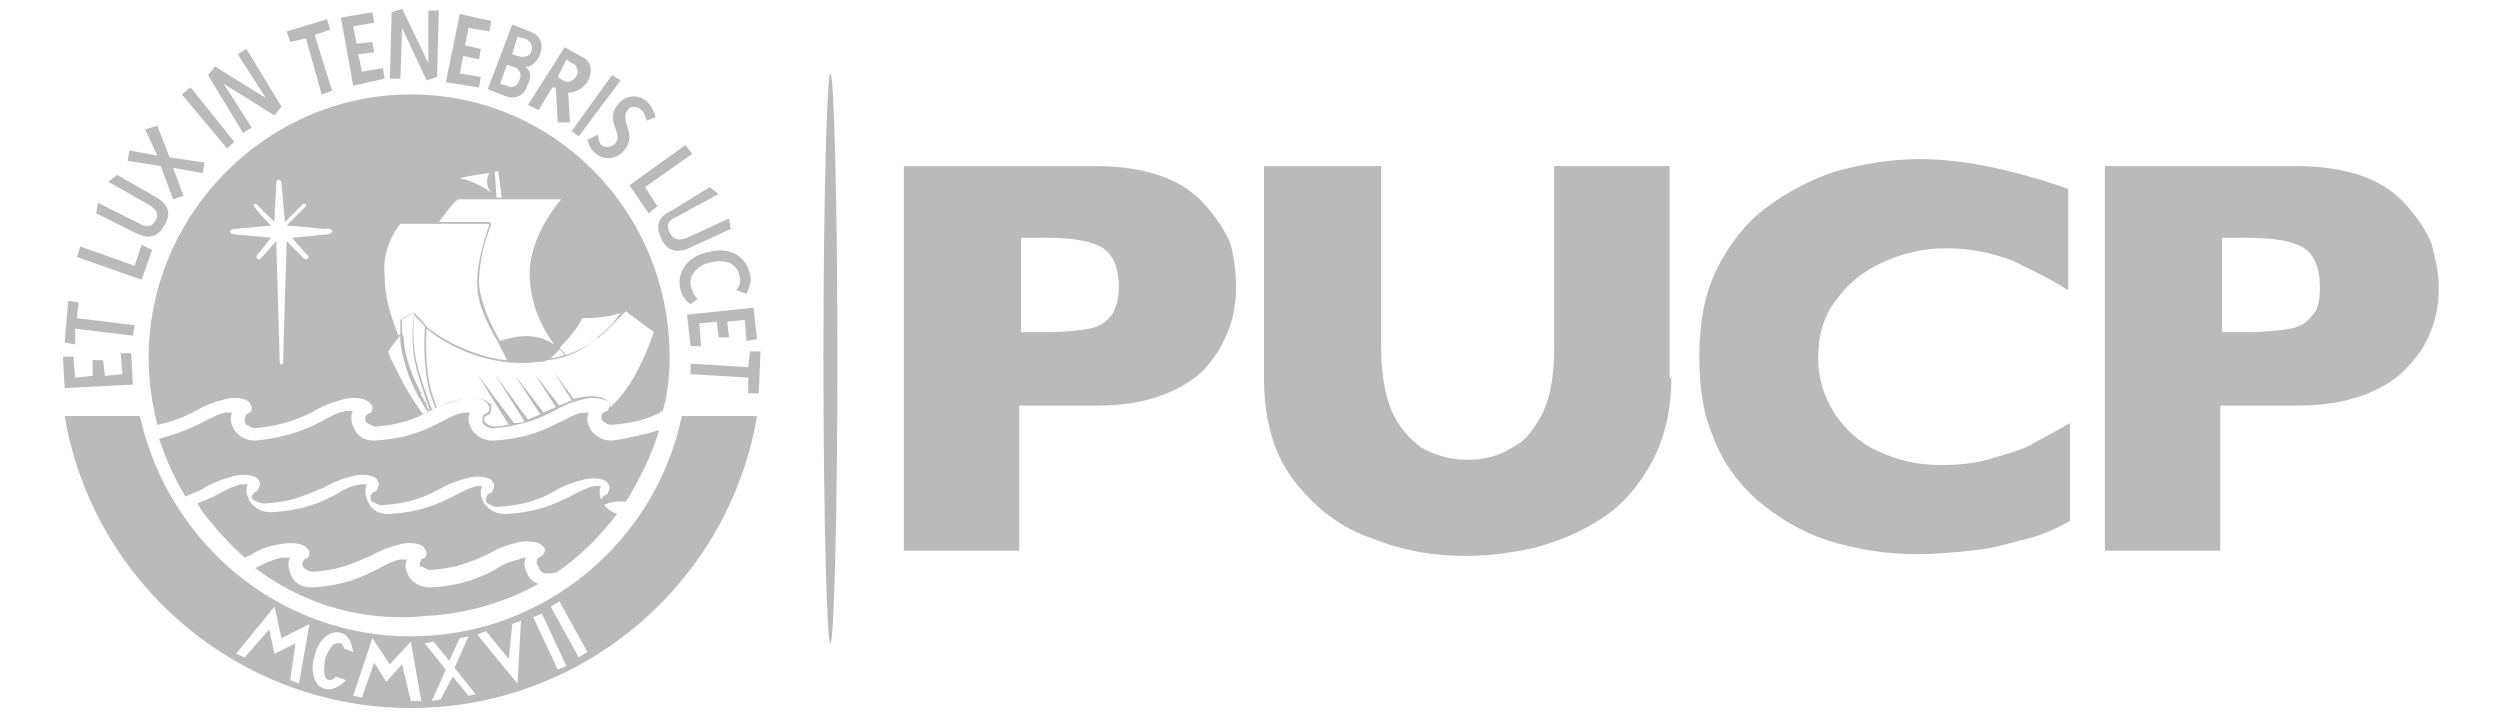 <?xml version="1.0" encoding="utf-8"?>
<!-- Generator: Adobe Illustrator 23.0.3, SVG Export Plug-In . SVG Version: 6.00 Build 0)  -->
<svg version="1.1" id="Capa_1" xmlns="http://www.w3.org/2000/svg" xmlns:xlink="http://www.w3.org/1999/xlink" x="0px" y="0px"
	 viewBox="0 0 143 41" style="enable-background:new 0 0 143 41;" xml:space="preserve">
<style type="text/css">
	.st0{fill:#BABABA;}
</style>
<g>
	<g>
		<g>
			<g>
				<path class="st0" d="M47.5,4.2c-0.2,0-0.4,7.3-0.4,16.3c0,9,0.2,16.3,0.4,16.3c0.2,0,0.4-7.3,0.4-16.3
					C47.9,11.5,47.7,4.2,47.5,4.2"/>
			</g>
		</g>
		<g>
			<g>
				<path class="st0" d="M64,16.4c0-1-0.3-1.8-0.9-2.2c-0.6-0.4-1.7-0.6-3.3-0.6h-1.4V19h1.4c1.1,0,1.9-0.1,2.5-0.2
					c0.6-0.1,1-0.4,1.3-0.8C63.8,17.7,64,17.1,64,16.4 M70.7,16.4c0,0.8-0.1,1.6-0.4,2.4C70,19.6,69.6,20.3,69,21
					c-0.6,0.7-1.5,1.2-2.5,1.6c-1.1,0.4-2.3,0.6-3.8,0.6h-4.4v8.3h-6.6v-22h11c1.4,0,2.7,0.2,3.8,0.6c1.1,0.4,1.9,1,2.5,1.7
					c0.6,0.7,1.1,1.4,1.4,2.2C70.6,14.8,70.7,15.6,70.7,16.4"/>
			</g>
			<g>
				<path class="st0" d="M95.6,21.6c0,1.9-0.4,3.5-1.1,4.8c-0.7,1.3-1.6,2.4-2.8,3.2c-1.2,0.8-2.4,1.3-3.8,1.7
					c-1.3,0.3-2.7,0.5-4,0.5c-1.9,0-3.7-0.3-5.4-1c-1.8-0.6-3.2-1.7-4.4-3.2c-1.2-1.5-1.8-3.5-1.8-6V9.5H79v10.4
					c0,1.4,0.2,2.6,0.6,3.6c0.4,0.9,1,1.6,1.7,2.1c0.7,0.4,1.6,0.7,2.6,0.7c1,0,1.8-0.2,2.6-0.7c0.8-0.4,1.3-1.1,1.8-2.1
					c0.4-0.9,0.6-2.1,0.6-3.6V9.5h6.6V21.6z"/>
			</g>
			<g>
				<path class="st0" d="M118.4,29.8c-0.9,0.5-1.8,0.9-2.8,1.1c-1,0.3-1.9,0.5-2.9,0.6c-1,0.1-2,0.2-3,0.2c-1.9,0-3.6-0.3-5.2-0.8
					c-1.5-0.5-2.8-1.3-4-2.3c-1.1-1-2-2.2-2.5-3.6c-0.6-1.4-0.8-2.9-0.8-4.6c0-1.9,0.3-3.6,1-5c0.7-1.4,1.6-2.6,2.8-3.5
					c1.2-0.9,2.5-1.6,4-2.1c1.5-0.4,3.1-0.7,4.8-0.7c2.5,0,5.3,0.6,8.5,1.7v5.8c-1.1-0.7-2.2-1.2-3.2-1.7c-1.1-0.4-2.3-0.7-3.8-0.7
					c-1.3,0-2.5,0.3-3.6,0.8c-1.1,0.5-2,1.2-2.7,2.2c-0.7,0.9-1,2-1,3.3c0,1.1,0.3,2.1,0.9,3.1c0.6,0.9,1.4,1.7,2.5,2.2
					c1.1,0.5,2.2,0.8,3.6,0.8c1.1,0,2.1-0.1,3-0.4c1-0.3,1.8-0.5,2.4-0.9c0.6-0.3,1.3-0.7,2-1.1V29.8z"/>
			</g>
			<g>
				<path class="st0" d="M132.7,16.4c0-1-0.3-1.8-0.9-2.2c-0.6-0.4-1.7-0.6-3.3-0.6h-1.4V19h1.4c1.1,0,1.9-0.1,2.5-0.2
					c0.6-0.1,1-0.4,1.3-0.8C132.6,17.7,132.7,17.1,132.7,16.4 M139.5,16.4c0,0.8-0.1,1.6-0.4,2.4c-0.3,0.8-0.7,1.5-1.4,2.2
					c-0.6,0.7-1.5,1.2-2.5,1.6c-1.1,0.4-2.3,0.6-3.8,0.6h-4.4v8.3h-6.6v-22h11c1.4,0,2.7,0.2,3.8,0.6c1.1,0.4,1.9,1,2.5,1.7
					c0.6,0.7,1.1,1.4,1.4,2.2C139.3,14.8,139.5,15.6,139.5,16.4"/>
			</g>
		</g>
	</g>
	<g>
		<path class="st0" d="M37.8,13.6c0.3,0.7,0.9,1,1.8,0.5l2.2-1l-0.1-0.6l-2.4,1.1c-0.5,0.2-0.8,0.1-1-0.3c-0.2-0.4-0.1-0.7,0.4-0.9
			l2.4-1.3l-0.5-0.4L38.5,12C37.6,12.4,37.5,12.9,37.8,13.6 M9.4,12.9c0.4-0.7,0.3-1.2-0.6-1.7L6.7,10l-0.5,0.4l2.3,1.3
			C9,12,9.1,12.3,8.9,12.6C8.7,13,8.4,13,8,12.8l-2.4-1.2l-0.1,0.6l2.2,1.1C8.5,13.7,9,13.6,9.4,12.9 M39.5,19.8l0.6,0L40,18.5
			l1-0.1l0.1,0.9l0.6,0l-0.1-0.9l1-0.1l0.1,1.2l0.6-0.1l-0.2-1.8L39.3,18L39.5,19.8z M27.5,4.4l-1.2-0.2l0.2-1l0.9,0.2l0.1-0.6
			l-0.9-0.2l0.2-1l1.2,0.2l0.1-0.6l-1.8-0.4l-0.8,3.9L27.4,5L27.5,4.4z M22,4.5l-0.1-0.6l-1.2,0.2l-0.2-1l0.9-0.1l-0.1-0.6l-0.9,0.1
			l-0.2-1l1.2-0.2l-0.1-0.6l-1.8,0.3l0.7,3.9L22,4.5z M7.5,20.2l-0.6,0l0.1,1.2l-1,0.1l-0.1-0.9l-0.6,0l0,0.9l-1,0.1l-0.1-1.2
			l-0.6,0l0.1,1.8L7.6,22L7.5,20.2z M33.1,37.6l-1.6-2.9l0.5-0.3l1.6,2.9L33.1,37.6z M31.9,38.3l-1.4-3l0.5-0.2l1.4,3L31.9,38.3z
			 M29.6,39.1l-2.3-2.8l0.5-0.2l1.3,1.6l0.2-2l0.5-0.2L29.6,39.1z M26.8,39.8l-0.9-1.1L25.2,40l-0.5,0.1l0.8-1.8l-1.2-1.5l0.5-0.1
			l0.9,1.1l0.6-1.3l0.5-0.1l-0.8,1.8l1.2,1.5L26.8,39.8z M23.5,40.1L23,38l-0.9,1l-0.7-1.1l-0.7,2l-0.5-0.1l1.1-3.3l1,1.5l1.2-1.3
			l0.6,3.4L23.5,40.1z M18.6,39.4c-0.6-0.1-0.9-1-0.6-1.9c0.2-0.9,0.9-1.5,1.5-1.3c0.4,0.1,0.6,0.5,0.7,1.1l-0.5-0.2
			c-0.1-0.2-0.1-0.3-0.3-0.3c-0.3-0.1-0.6,0.3-0.8,0.9c-0.1,0.6-0.1,1.1,0.2,1.2c0.1,0,0.3,0,0.4-0.2l0.6,0.2
			C19.4,39.3,19,39.5,18.6,39.4 M17.1,39.1l-0.5-0.2l0.3-2.1l-1.2,0.6L15.4,36L14,37.6l-0.5-0.2l2.2-2.7l0.4,1.8l1.6-0.8L17.1,39.1z
			 M23.5,36.4C15.9,36.4,9.6,31,8,23.8H3.7c1.6,9.5,9.9,16.7,19.8,16.7c9.9,0,18.2-7.2,19.8-16.7H39C37.5,31,31.1,36.4,23.5,36.4
			 M42.8,21l-3.3-0.2l0,0.6l3.3,0.2l0,0.9l0.6,0l0.1-2.4l-0.6,0L42.8,21z M40.6,14.4c-1.2,0.2-1.9,1.1-1.7,2.1
			c0.1,0.4,0.3,0.7,0.6,0.9l0.4-0.3c-0.2-0.2-0.3-0.4-0.4-0.8c-0.1-0.6,0.5-1.2,1.2-1.3c0.8-0.2,1.5,0.1,1.6,0.8
			c0.1,0.3,0,0.6-0.2,0.8l0.6,0.2c0.2-0.4,0.3-0.8,0.2-1.1C42.7,14.7,41.8,14.1,40.6,14.4 M37.1,12.2l0.5-0.4l-0.7-1.1l2.7-1.9
			l-0.4-0.5L36,10.6L37.1,12.2z M35.2,8.2c-0.2,0.2-0.5,0.3-0.8,0.1c-0.1-0.1-0.2-0.4-0.2-0.6l-0.6,0.3c0.1,0.3,0.2,0.6,0.5,0.8
			c0.5,0.4,1.2,0.3,1.6-0.2c0.8-0.9-0.3-1.7,0.2-2.3c0.2-0.3,0.6-0.2,0.8,0c0.2,0.2,0.2,0.4,0.3,0.6l0.5-0.2C37.4,6.3,37.2,6,37,5.8
			c-0.5-0.4-1.1-0.4-1.6,0.1C34.5,6.9,35.7,7.6,35.2,8.2 M33.1,7.8l2.4-3.2L35,4.3l-2.3,3.2L33.1,7.8z M32.4,3.4l0.3,0.2
			C33,3.7,33.1,4,33,4.3c-0.3,0.5-0.6,0.4-0.8,0.3l-0.3-0.2L32.4,3.4z M30.8,6.3L31.6,5L31.7,5c0.1,0,0.1,0.1,0.1,0.2l0.1,1.8
			L32.6,7l-0.1-1.7c0.4,0,0.8-0.2,1.1-0.6c0.3-0.6,0.3-1.2-0.4-1.5l-0.9-0.5L30.2,6L30.8,6.3z M29.3,3.8c0.4,0.1,0.6,0.4,0.4,0.8
			c-0.1,0.3-0.4,0.5-0.7,0.3l-0.4-0.1L29,3.7L29.3,3.8z M29.6,2.1l0.4,0.1c0.3,0.1,0.5,0.4,0.4,0.7c-0.1,0.4-0.5,0.4-0.8,0.3
			l-0.3-0.1L29.6,2.1z M28.9,5.5c0.6,0.2,1.1,0,1.3-0.7C30.4,4.4,30.4,4,30,3.8l0,0c0.3,0.1,0.7-0.2,0.9-0.7c0.2-0.6,0-1.1-0.6-1.3
			l-1-0.4l-1.4,3.7L28.9,5.5z M23,1.6L23,1.6l1.4,3l0.6-0.2l0.1-3.8l-0.6,0l0,3h0l-1.5-3.1l-0.6,0.2l-0.1,3.8l0.6,0L23,1.6z
			 M17.5,2.2l0.9,3.2L19,5.2l-1-3.2l0.9-0.3l-0.2-0.6l-2.3,0.7l0.2,0.6L17.5,2.2z M14.4,7.3l-1.6-2.5l0,0l2.9,1.8l0.4-0.5l-2-3.3
			l-0.5,0.3l1.6,2.5l0,0l-2.9-1.8l-0.4,0.5l2,3.3L14.4,7.3z M13.4,8.1L10.9,5l-0.5,0.4L13,8.5L13.4,8.1z M9.9,11.4l0.6-0.2L9.9,9.6
			l1.7,0.3l0.1-0.6L9.7,9L9,7.2L8.3,7.4L9,8.9L7.4,8.6L7.3,9.2l1.9,0.3L9.9,11.4z M8.7,14.3L8.1,14l-0.4,1.2l-3.1-1.1l-0.2,0.6
			L8.1,16L8.7,14.3z M4.3,18.8l3.3,0.4l0.1-0.6l-3.3-0.4l0.1-0.9l-0.6-0.1l-0.2,2.4l0.6,0.1L4.3,18.8z M16.1,31.9
			c-0.5,0.1-0.9,0.3-1.3,0.5l-0.2,0.1c2.4,1.8,5.4,2.9,8.8,2.8c0.5,0,1-0.1,1.5-0.1c2.1-0.2,4.1-0.8,5.9-1.8
			c-0.3-0.1-0.5-0.3-0.6-0.5c-0.1-0.2-0.2-0.4-0.2-0.6c0-0.1,0-0.3,0.1-0.4c-0.1,0-0.3,0-0.4,0.1c-0.5,0.1-1,0.3-1.4,0.6
			c-0.8,0.4-1.8,0.9-3.7,1c-0.5,0-0.9-0.2-1.2-0.6c-0.1-0.2-0.2-0.4-0.2-0.6c0-0.1,0-0.3,0.1-0.4c-0.1,0-0.3,0-0.4,0
			c-0.5,0.1-1,0.4-1.4,0.6c-0.8,0.4-1.8,0.9-3.7,1c-0.5,0-0.9-0.2-1.1-0.6c-0.1-0.2-0.2-0.4-0.2-0.7c0-0.1,0-0.3,0.1-0.4
			C16.3,31.9,16.2,31.9,16.1,31.9 M34.9,23.3C34.9,23.3,34.9,23.3,34.9,23.3c0-0.2,0-0.2-0.1-0.3c-0.2-0.3-0.8-0.4-1.4-0.3
			c-0.2,0-0.4,0.1-0.6,0.1l-1.1-1.5l1,1.6c-0.2,0.1-0.5,0.2-0.7,0.3l-1.4-1.8l1.2,1.9c-0.1,0-0.2,0.1-0.3,0.1
			c-0.1,0.1-0.3,0.1-0.4,0.2l-1.7-2.2l1.5,2.3c-0.2,0.1-0.5,0.2-0.7,0.3l-1.9-2.6l1.7,2.7c-0.2,0.1-0.4,0.1-0.6,0.1l-2.1-2.8
			l1.8,2.9c-0.2,0-0.5,0.1-0.8,0.1c-0.2,0-0.4-0.1-0.5-0.2l0,0c0,0-0.1-0.1-0.1-0.1c0,0,0,0,0-0.1c0-0.1,0-0.2,0.1-0.2
			c0,0,0.2-0.1,0.2-0.1l0,0c0.1-0.1,0.1-0.3,0.1-0.4c0-0.1,0-0.2-0.1-0.2c-0.2-0.3-0.8-0.4-1.4-0.3c-0.6,0.1-1.1,0.3-1.6,0.5
			c-0.5-1.1-0.7-2.5-0.6-4.5c1.7,1.4,4.2,2.2,6.4,1.9c0.2,0,0.3,0,0.5-0.1l0,0c1.4-0.1,2.5-0.9,3.3-1.6c0.3-0.3,0.6-0.6,0.9-0.9
			c0,0,0.1-0.1,0.1-0.1c0.1-0.1,0.1-0.1,0.2-0.2c0.1,0.1,0.8,0.6,0.8,0.6s0.8,0.6,0.8,0.6C36.7,21,35.9,22.4,34.9,23.3 M24.7,23.4
			c-0.8-2.2-1.2-3.2-1-5.4c0.1,0.2,0.5,0.5,0.6,0.7c-0.1,2.1,0.1,3.5,0.6,4.6C24.9,23.4,24.8,23.4,24.7,23.4 M24.6,23.5
			c-0.1-0.1-0.2-0.2-0.2-0.4c0,0,0-0.1-0.1-0.1c0-0.1-0.1-0.2-0.1-0.2c0-0.1-0.1-0.1-0.1-0.2c0,0,0,0,0-0.1c-0.6-1.1-0.9-2.1-1-2.9
			c0-0.2,0-0.4-0.1-0.5l0,0c0-0.2,0-0.3,0-0.5c0-0.2,0-0.3,0-0.4c0.1,0,0.2-0.1,0.4-0.2c0.1-0.1,0.2-0.1,0.3-0.1
			C23.4,20.2,23.8,21.2,24.6,23.5C24.6,23.5,24.6,23.5,24.6,23.5 M24.2,23.7c-1-1.4-1.3-2.1-1.9-3.3c0,0-0.1-0.3-0.1-0.3
			c0.3-0.4,0.5-0.7,0.7-0.9c0,0.1,0,0.2,0,0.3c0.1,1,0.5,2.5,1.6,4.1C24.4,23.6,24.3,23.6,24.2,23.7 M22.9,12.8h2.2H28
			c-0.1,0.4-0.7,1.9-0.7,3.3c0,0.1,0,0.1,0,0.2c0,1,0.5,2.1,1.2,3.3l0,0c0.3,0.6,0.5,1,0.5,1s0,0,0,0c-0.5,0-2.7-0.4-4.6-1.9
			c0,0,0,0,0,0c0,0-0.2-0.3-0.4-0.5c-0.2-0.2-0.3-0.3-0.3-0.3l0,0l0,0c-0.1,0-0.3,0.1-0.4,0.2l-0.4,0.2l0,0l0,0c0,0,0,0,0,0
			c0,0,0,0.3,0,0.8l0,0c0,0-0.1,0.1-0.1,0.1c-0.5-1.2-0.8-2.3-0.8-3.4C21.9,14.7,22.2,13.7,22.9,12.8 M26.2,11.4h5.9
			c-0.7,0.8-1.7,2.4-1.8,4c0,0.1,0,0.1,0,0.2c0,1.9,0.8,3.3,1.4,4.1c-1.1-0.7-2.1-0.5-3.1-0.2c-0.7-1.2-1.1-2.3-1.2-3.2
			c0-0.1,0-0.1,0-0.2c0-0.6,0.1-1.2,0.2-1.7c0.1-0.5,0.3-1,0.5-1.6l-0.1-0.1h-2.9C25.5,12.2,25.8,11.7,26.2,11.4 M28,9.9
			c-0.2,0.3-0.2,0.8,0.1,1.1c-0.3-0.2-1.1-0.7-1.8-0.8C27,10,28,9.9,28,9.9 M28.3,9.8h0.2h0c0,0,0,0,0,0l0.2,1.5h-0.3L28.3,9.8
			C28.2,9.8,28.2,9.8,28.3,9.8 M32.3,20.3c-0.3,0.1-0.6,0.2-0.8,0.2c0.1-0.1,0.3-0.3,0.5-0.5c0.1,0,0.1,0.1,0.2,0.2
			C32.2,20.2,32.3,20.2,32.3,20.3 M35.5,17.9c-0.2,0.3-0.6,0.8-1.2,1.3c0,0,0,0,0,0c-0.1,0-0.1,0.1-0.2,0.2
			c-0.5,0.4-1.1,0.7-1.7,0.9c-0.1-0.1-0.1-0.1-0.2-0.2c-0.1-0.1-0.1-0.1-0.2-0.2c0.5-0.5,1.1-1.2,1.3-1.7
			C33.5,18.2,34.7,18.2,35.5,17.9 M18.8,13.4l-2.1,0.2c0,0,0.6,0.7,0.9,1c0.1,0.1,0,0.3-0.2,0.2l-0.1-0.1l-0.9-0.9
			c0,0-0.2,6.2-0.2,6.9c0,0.2-0.2,0.2-0.2,0l-0.2-6.9c-0.3,0.3-0.6,0.7-0.9,1c-0.1,0.1-0.3,0-0.2-0.2l0.8-1
			c-0.7-0.1-1.4-0.1-2.1-0.2c-0.3,0-0.3-0.3,0-0.3l2.1-0.2c0,0-0.6-0.6-0.9-1c-0.2-0.2,0-0.3,0.1-0.2l1,1l0-0.1
			c0-0.7,0.1-1.4,0.1-2.1c0-0.3,0.3-0.3,0.3,0l0.2,2.2c0,0,0.7-0.7,1-1c0.2-0.1,0.3,0,0.1,0.2l-1,1c0,0,1.4,0.1,2.1,0.2
			C19.1,13,19.1,13.3,18.8,13.4 M38.3,20.4c0-8.3-6.6-15-14.8-15c-8.2,0-15,6.8-15,15.1c0,1.3,0.2,2.6,0.5,3.8
			c1-0.2,1.6-0.5,2.2-0.8c0.5-0.3,1-0.5,1.8-0.7c0.6-0.1,1.2,0,1.3,0.3c0,0,0.1,0.1,0.1,0.2c0,0.1,0,0.2-0.1,0.3l-0.2,0.1
			C14,23.9,14,24,14,24c0,0,0,0,0,0.1c0,0,0,0.1,0.1,0.2l0,0c0.1,0,0.3,0.2,0.5,0.2c1.8-0.2,2.6-0.6,3.4-1c0.5-0.3,1-0.5,1.8-0.7
			c0.6-0.1,1.2,0,1.4,0.3c0,0,0.1,0.1,0.1,0.2c0,0.1,0,0.2-0.1,0.3l-0.2,0.1c-0.1,0.1-0.1,0.1-0.1,0.2c0,0,0,0,0,0.1
			c0,0.1,0,0.1,0.1,0.2l0,0c0.1,0,0.3,0.2,0.5,0.2c1.3-0.1,2.1-0.4,2.7-0.7l0.4-0.2l0,0l0,0h0v0c0.6-0.3,1.2-0.6,2-0.7
			c0.6-0.1,1.1,0,1.3,0.3c0,0.1,0.1,0.1,0.1,0.2c0,0.1,0,0.2-0.1,0.3c0,0-0.2,0.1-0.2,0.1l0,0c-0.1,0.1-0.1,0.2-0.1,0.3
			c0,0,0,0,0,0.1c0,0.1,0.1,0.2,0.1,0.2c0,0,0,0,0,0c0.1,0.1,0.3,0.2,0.6,0.2c1.8-0.2,2.6-0.6,3.4-1c0.5-0.3,1-0.5,1.8-0.7
			c0.5-0.1,1.1,0,1.3,0.2c0.1,0.1,0.1,0.2,0,0.4l0,0c0,0,0,0.1-0.1,0.1c0,0-0.2,0.1-0.2,0.1c-0.1,0.1-0.1,0.2-0.1,0.3
			c0,0.1,0,0.1,0.1,0.2l0,0c0.1,0.1,0.3,0.2,0.5,0.2c1.3-0.1,2.3-0.4,2.9-0.8C38.2,22.6,38.3,21.5,38.3,20.4 M31.3,32.8
			c0.2,0,0.4,0,0.6-0.1c1.3-0.9,2.4-2,3.4-3.3c-0.3-0.1-0.6-0.3-0.8-0.6c-0.1-0.2-0.2-0.4-0.2-0.6c0-0.1,0-0.3,0.1-0.4
			c0,0-0.3,0-0.3,0l-0.1,0c-0.5,0.1-1,0.4-1.4,0.6c-0.8,0.4-1.8,0.9-3.7,1c-0.5,0-0.9-0.2-1.2-0.6c-0.1-0.2-0.2-0.4-0.2-0.6
			c0-0.1,0-0.3,0.1-0.4c0,0-0.2,0-0.2,0s-0.1,0-0.1,0c-0.5,0.1-1,0.4-1.4,0.6c-0.8,0.4-1.8,0.9-3.7,1c-0.5,0-0.9-0.2-1.1-0.6
			c-0.1-0.2-0.2-0.4-0.2-0.7c0-0.1,0-0.3,0.1-0.4c0,0-0.3,0-0.3,0l-0.1,0c-0.5,0.1-1,0.3-1.4,0.6c-0.8,0.4-1.8,0.9-3.7,1
			c-0.5,0-0.9-0.2-1.2-0.6c-0.1-0.2-0.2-0.4-0.2-0.6c0-0.1,0-0.3,0.1-0.4c0,0-0.3,0-0.3,0l-0.1,0c-0.5,0.1-1,0.4-1.4,0.6
			c-0.3,0.2-0.7,0.3-1.1,0.5c0.1,0.2,0.2,0.3,0.3,0.5c0.7,0.9,1.5,1.8,2.4,2.6c0.1-0.1,0.3-0.1,0.4-0.2c0.5-0.3,1-0.5,1.8-0.6
			c0.6-0.1,1.2,0,1.4,0.3c0,0,0.1,0.1,0.1,0.2c0,0.1,0,0.2-0.1,0.3l-0.2,0.1c-0.1,0.1-0.1,0.2-0.1,0.2c0,0,0,0,0,0.1
			c0,0,0,0.1,0.1,0.2l0,0c0.1,0.1,0.3,0.2,0.5,0.2c1.7-0.1,2.5-0.6,3.3-0.9c0.5-0.3,1-0.5,1.8-0.7c0.6-0.1,1.2,0,1.3,0.3
			c0,0.1,0.1,0.1,0.1,0.2c0,0.1,0,0.2-0.1,0.3c0,0-0.2,0.1-0.2,0.1c0,0.1-0.1,0.2-0.1,0.2c0,0,0,0,0,0.1c0,0,0,0.1,0.1,0.1l0,0
			c0.1,0,0.3,0.2,0.5,0.2c1.7-0.1,2.6-0.6,3.3-0.9c0.5-0.3,1-0.5,1.8-0.7c0.6-0.1,1.2,0,1.4,0.3c0.1,0.1,0.1,0.3-0.1,0.5l-0.2,0.1
			c-0.1,0.1-0.1,0.2-0.1,0.3c0,0,0,0.1,0.1,0.2l0,0C30.9,32.7,31,32.8,31.3,32.8 M35.8,28.7c0.8-1.3,1.5-2.7,1.9-4.1
			c-0.6,0.2-1.9,0.5-2.7,0.6c-0.5,0-0.9-0.2-1.2-0.6c-0.1-0.2-0.2-0.4-0.2-0.6c0-0.1,0-0.3,0.1-0.4c-0.1,0-0.4,0-0.4,0
			c-0.5,0.1-0.9,0.4-1.4,0.6c-0.8,0.4-1.8,0.9-3.7,1c-0.5,0-0.9-0.2-1.2-0.6c-0.1-0.2-0.2-0.4-0.2-0.6c0-0.1,0-0.3,0.1-0.4
			c-0.1,0-0.2,0-0.4,0c-0.5,0.1-1,0.4-1.4,0.6c-0.8,0.4-1.8,0.9-3.7,1c-0.5,0-0.9-0.2-1.1-0.6c-0.1-0.2-0.2-0.4-0.2-0.7
			c0-0.1,0-0.3,0.1-0.4c-0.1,0-0.4,0-0.4,0c-0.5,0.1-0.9,0.3-1.4,0.6c-0.8,0.4-1.8,0.9-3.8,1.1c-0.5,0-0.9-0.2-1.2-0.6
			c-0.1-0.2-0.2-0.4-0.2-0.6c0-0.1,0-0.3,0.1-0.4c-0.1,0-0.2,0-0.4,0c-0.5,0.1-1,0.4-1.4,0.6c-0.6,0.3-1.3,0.6-2.4,0.9
			c0.4,1.2,0.9,2.3,1.5,3.3c0.4-0.2,0.8-0.3,1.1-0.5c0.5-0.3,1-0.5,1.8-0.7c0.6-0.1,1.2,0,1.3,0.3c0.1,0.1,0.1,0.3-0.1,0.6l-0.2,0.1
			c0,0.1-0.1,0.1-0.1,0.2c0,0,0,0,0,0c0,0.1,0,0.1,0.1,0.2l0,0c0.2,0.1,0.4,0.2,0.6,0.2c1.8-0.1,2.6-0.6,3.4-0.9
			c0.5-0.3,1-0.5,1.8-0.7c0.6-0.1,1.2,0,1.3,0.3c0.1,0.1,0.1,0.3-0.1,0.6c-0.1,0-0.2,0.1-0.2,0.1c-0.1,0.1-0.1,0.2-0.1,0.3
			c0,0.1,0,0.1,0.1,0.2l0,0c0.1,0,0.3,0.2,0.5,0.2c1.7-0.1,2.5-0.5,3.3-0.9c0.5-0.3,1-0.5,1.8-0.7c0.6-0.1,1.2,0,1.3,0.3
			c0.1,0.1,0.1,0.3-0.1,0.6c-0.1,0-0.2,0.1-0.2,0.1c-0.1,0.1-0.1,0.2-0.1,0.3c0,0.1,0,0.1,0.1,0.2l0,0c0.1,0,0.3,0.2,0.5,0.2
			c1.7-0.1,2.6-0.5,3.3-0.9c0.5-0.3,1-0.5,1.8-0.7c0.6-0.1,1.2,0,1.3,0.3c0.1,0.1,0.1,0.3-0.1,0.6c-0.1,0-0.2,0.1-0.2,0.1
			c-0.1,0.1-0.1,0.2-0.1,0.3c0,0.1,0,0.1,0.1,0.2l0,0C35.2,28.6,35.5,28.7,35.8,28.7L35.8,28.7z"/>
	</g>
</g>
</svg>
